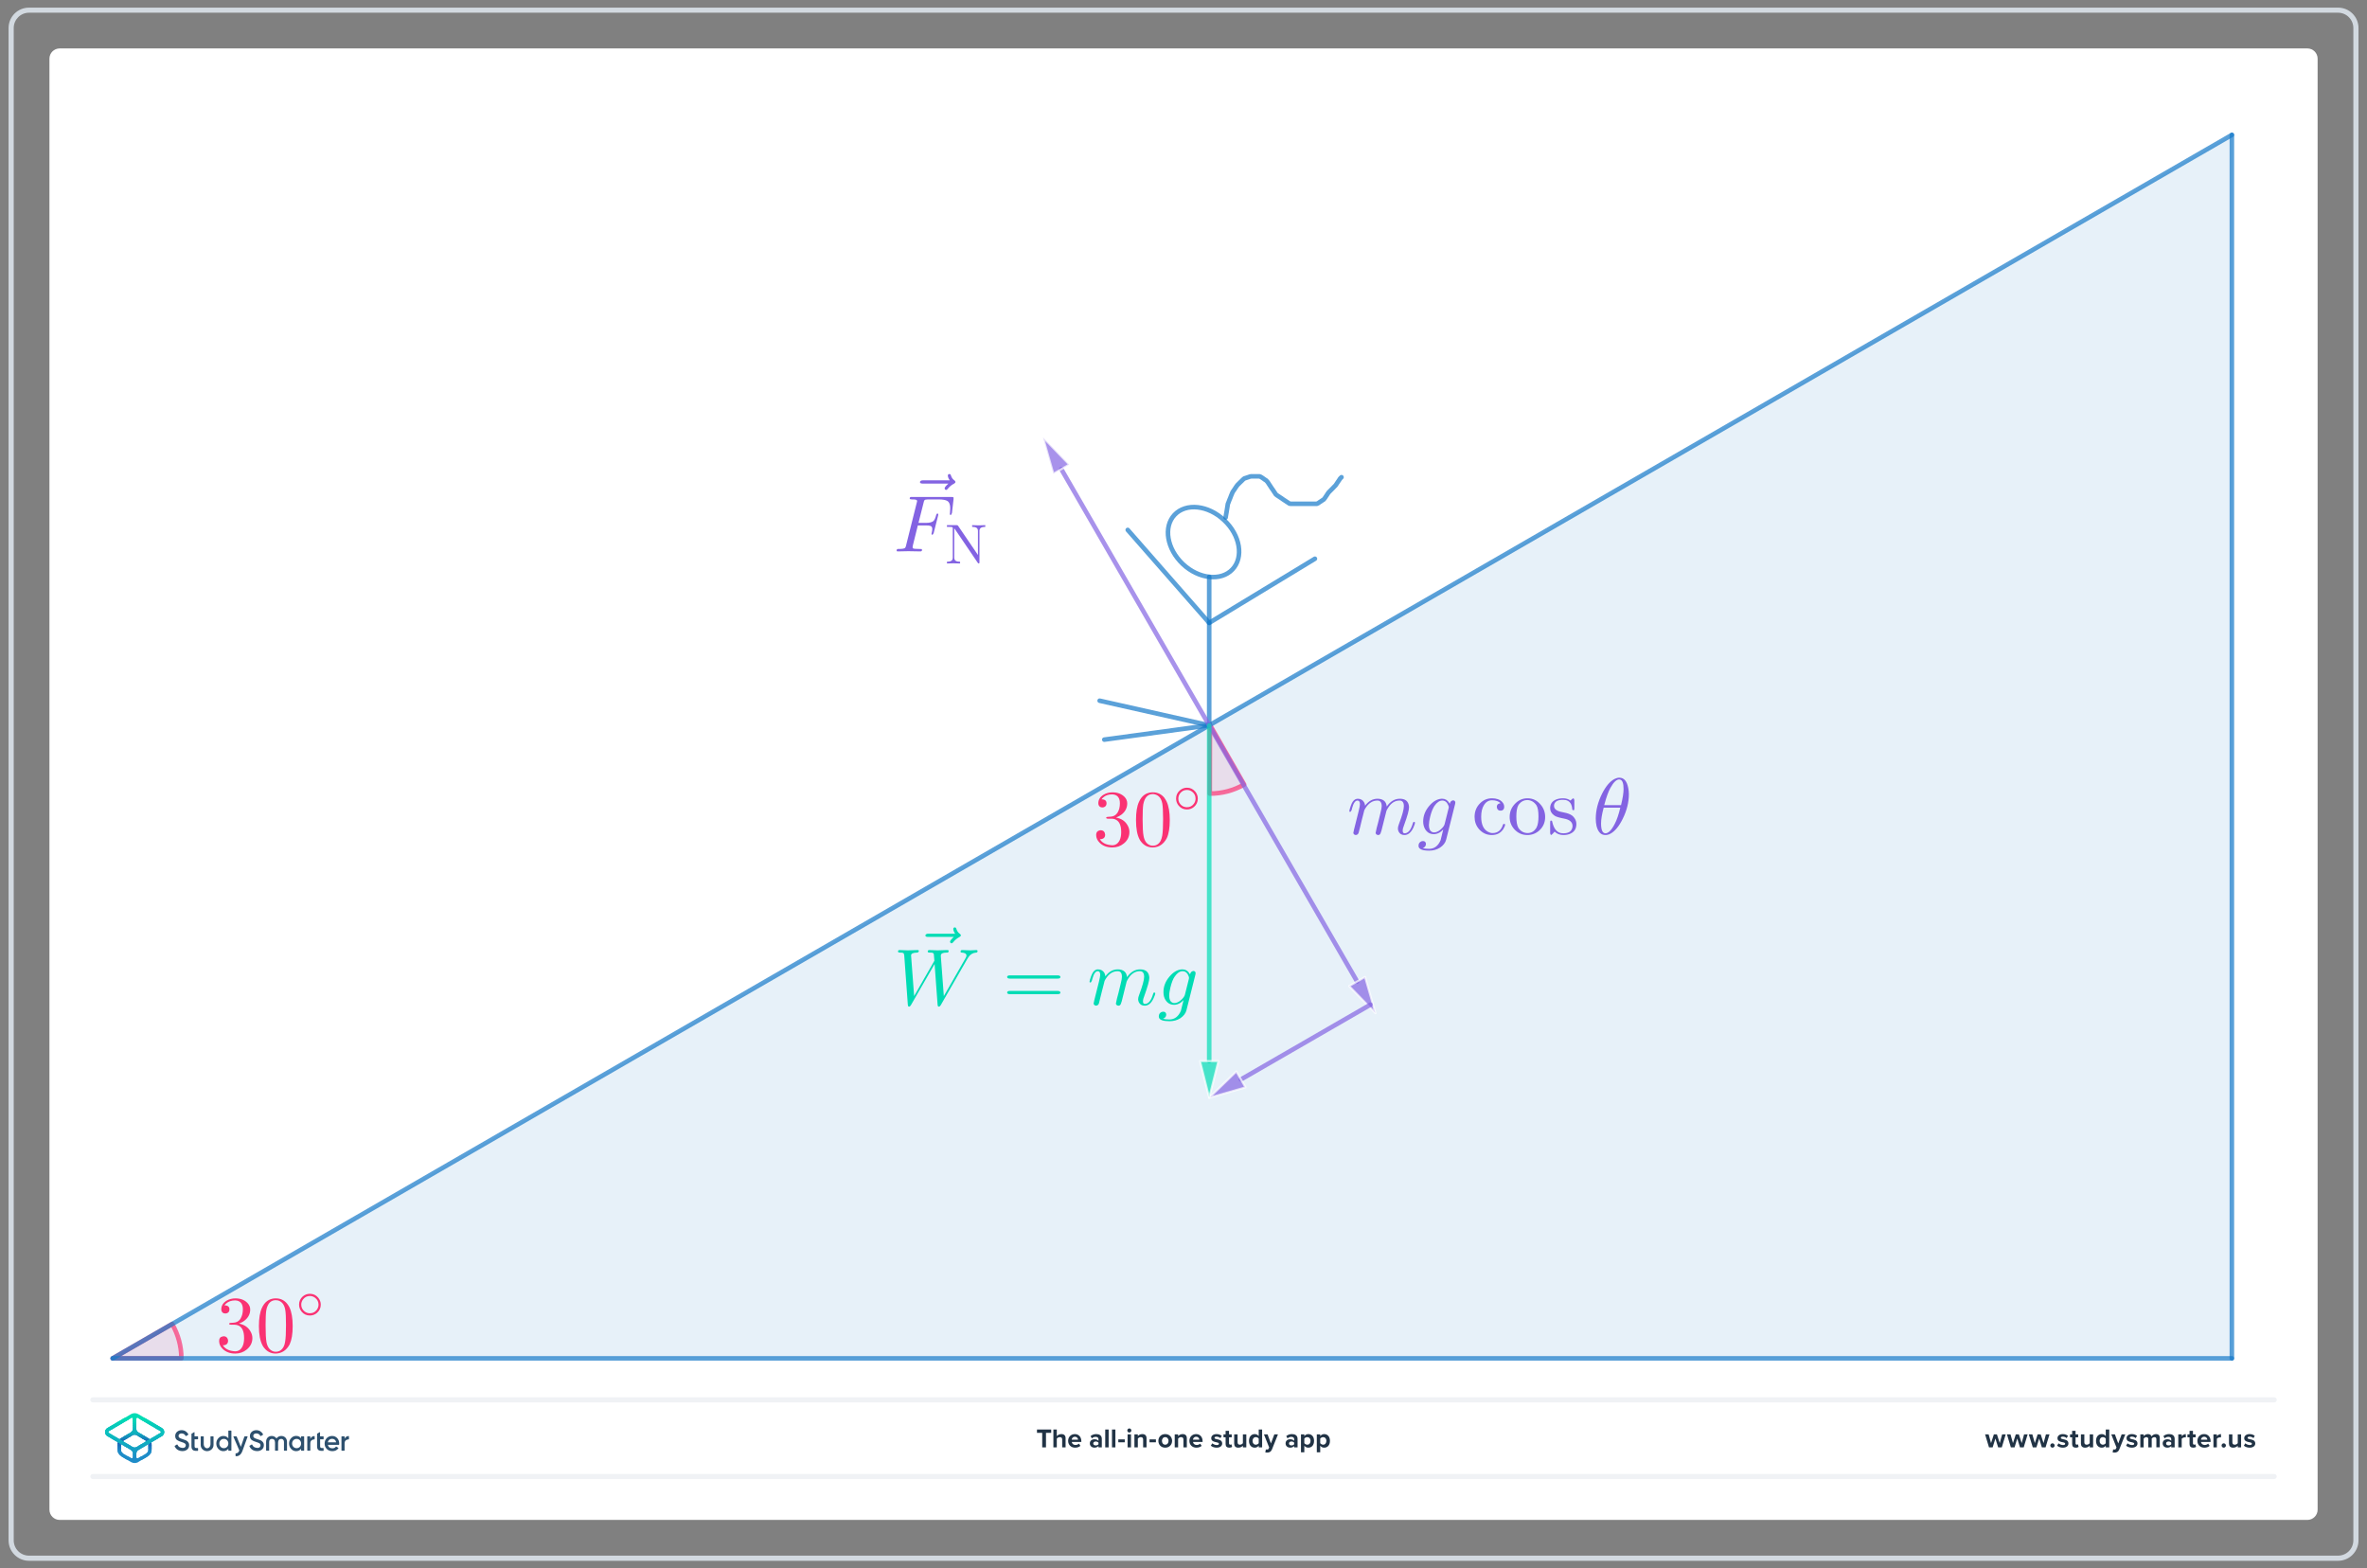 <?xml version="1.0" encoding="UTF-8"?>
<!DOCTYPE svg PUBLIC "-//W3C//DTD SVG 1.1//EN" "http://www.w3.org/Graphics/SVG/1.1/DTD/svg11.dtd">
<svg version="1.2" width="326mm" height="216mm" viewBox="0 0 32600 21600" preserveAspectRatio="xMidYMid" fill-rule="evenodd" stroke-width="28.222" stroke-linejoin="round" xmlns="http://www.w3.org/2000/svg" xmlns:ooo="http://xml.openoffice.org/svg/export" xmlns:xlink="http://www.w3.org/1999/xlink" xmlns:presentation="http://sun.com/xmlns/staroffice/presentation" xmlns:smil="http://www.w3.org/2001/SMIL20/" xmlns:anim="urn:oasis:names:tc:opendocument:xmlns:animation:1.0" xml:space="preserve">
 <rect x="0" y="0" width="32600" height="21600" fill="#808080" stroke="none"/>
 <defs class="ClipPathGroup">
  <clipPath id="presentation_clip_path" clipPathUnits="userSpaceOnUse">
   <rect x="0" y="0" width="32600" height="21600"/>
  </clipPath>
  <clipPath id="presentation_clip_path_shrink" clipPathUnits="userSpaceOnUse">
   <rect x="32" y="21" width="32535" height="21557"/>
  </clipPath>
 </defs>
 <defs class="TextShapeIndex">
  <g ooo:slide="id1" ooo:id-list="id3 id4 id5"/>
 </defs>
 <defs class="EmbeddedBulletChars">
  <g id="bullet-char-template-57356" transform="scale(0,-0)">
   <path d="M 580,1141 L 1163,571 580,0 -4,571 580,1141 Z"/>
  </g>
  <g id="bullet-char-template-57354" transform="scale(0,-0)">
   <path d="M 8,1128 L 1137,1128 1137,0 8,0 8,1128 Z"/>
  </g>
  <g id="bullet-char-template-10146" transform="scale(0,-0)">
   <path d="M 174,0 L 602,739 174,1481 1456,739 174,0 Z M 1358,739 L 309,1346 659,739 1358,739 Z"/>
  </g>
  <g id="bullet-char-template-10132" transform="scale(0,-0)">
   <path d="M 2015,739 L 1276,0 717,0 1260,543 174,543 174,936 1260,936 717,1481 1274,1481 2015,739 Z"/>
  </g>
  <g id="bullet-char-template-10007" transform="scale(0,-0)">
   <path d="M 0,-2 C -7,14 -16,27 -25,37 L 356,567 C 262,823 215,952 215,954 215,979 228,992 255,992 264,992 276,990 289,987 310,991 331,999 354,1012 L 381,999 492,748 772,1049 836,1024 860,1049 C 881,1039 901,1025 922,1006 886,937 835,863 770,784 769,783 710,716 594,584 L 774,223 C 774,196 753,168 711,139 L 727,119 C 717,90 699,76 672,76 641,76 570,178 457,381 L 164,-76 C 142,-110 111,-127 72,-127 30,-127 9,-110 8,-76 1,-67 -2,-52 -2,-32 -2,-23 -1,-13 0,-2 Z"/>
  </g>
  <g id="bullet-char-template-10004" transform="scale(0,-0)">
   <path d="M 285,-33 C 182,-33 111,30 74,156 52,228 41,333 41,471 41,549 55,616 82,672 116,743 169,778 240,778 293,778 328,747 346,684 L 369,508 C 377,444 397,411 428,410 L 1163,1116 C 1174,1127 1196,1133 1229,1133 1271,1133 1292,1118 1292,1087 L 1292,965 C 1292,929 1282,901 1262,881 L 442,47 C 390,-6 338,-33 285,-33 Z"/>
  </g>
  <g id="bullet-char-template-9679" transform="scale(0,-0)">
   <path d="M 813,0 C 632,0 489,54 383,161 276,268 223,411 223,592 223,773 276,916 383,1023 489,1130 632,1184 813,1184 992,1184 1136,1130 1245,1023 1353,916 1407,772 1407,592 1407,412 1353,268 1245,161 1136,54 992,0 813,0 Z"/>
  </g>
  <g id="bullet-char-template-8226" transform="scale(0,-0)">
   <path d="M 346,457 C 273,457 209,483 155,535 101,586 74,649 74,723 74,796 101,859 155,911 209,963 273,989 346,989 419,989 480,963 531,910 582,859 608,796 608,723 608,648 583,586 532,535 482,483 420,457 346,457 Z"/>
  </g>
  <g id="bullet-char-template-8211" transform="scale(0,-0)">
   <path d="M -4,459 L 1135,459 1135,606 -4,606 -4,459 Z"/>
  </g>
  <g id="bullet-char-template-61548" transform="scale(0,-0)">
   <path d="M 173,740 C 173,903 231,1043 346,1159 462,1274 601,1332 765,1332 928,1332 1067,1274 1183,1159 1299,1043 1357,903 1357,740 1357,577 1299,437 1183,322 1067,206 928,148 765,148 601,148 462,206 346,322 231,437 173,577 173,740 Z"/>
  </g>
 </defs>
 <g>
  <g id="id2" class="Master_Slide">
   <g id="bg-id2" class="Background"/>
   <g id="bo-id2" class="BackgroundObjects"/>
  </g>
 </g>
 <g class="SlideGroup">
  <g>
   <g id="container-id1">
    <g id="id1" class="Slide" clip-path="url(#presentation_clip_path)">
     <g class="Page">
      <g class="Graphic">
       <g id="id3">
        <rect class="BoundingBox" stroke="none" fill="none" x="-560" y="-308" width="33710" height="22231"/>
        <path fill="rgb(255,255,255)" stroke="none" d="M 16300,20932 L 31779,20932 C 31857,20932 31920,20869 31920,20791 L 31920,808 C 31920,730 31857,667 31779,667 L 822,667 C 744,667 681,730 681,808 L 681,20791 C 681,20869 744,20932 822,20932 L 16300,20932 Z"/>
        <path fill="rgb(210,217,224)" stroke="none" d="M 32201,175 C 32318,175 32412,270 32412,386 L 32412,21213 C 32412,21330 32318,21424 32201,21424 L 400,21424 C 283,21424 189,21330 189,21213 L 189,386 C 189,270 283,175 400,175 L 32201,175 Z M 32201,105 L 400,105 C 244,105 118,230 118,386 L 118,21213 C 118,21369 244,21495 400,21495 L 32201,21495 C 32357,21495 32483,21369 32483,21213 L 32483,386 C 32483,230 32357,105 32201,105 L 32201,105 32201,105 Z"/>
        <path fill="rgb(240,242,245)" stroke="none" d="M 31322,20369 L 1279,20369 C 1260,20369 1244,20353 1244,20334 1244,20315 1260,20299 1279,20299 L 31322,20299 C 31341,20299 31357,20315 31357,20334 31357,20353 31341,20369 31322,20369 L 31322,20369 Z"/>
        <path fill="rgb(240,242,245)" stroke="none" d="M 31322,19314 L 1279,19314 C 1260,19314 1244,19298 1244,19278 1244,19259 1260,19243 1279,19243 L 31322,19243 C 31341,19243 31357,19259 31357,19278 31357,19298 31341,19314 31322,19314 L 31322,19314 Z"/>
        <path fill="rgb(33,51,69)" stroke="none" d="M 14354,19933 L 14354,19733 14282,19733 14282,19687 14478,19687 14478,19733 14406,19733 14406,19933 14353,19933 14354,19933 Z"/>
        <path fill="rgb(33,51,69)" stroke="none" d="M 14629,19933 L 14629,19824 C 14629,19799 14616,19792 14596,19792 14578,19792 14563,19802 14555,19813 L 14555,19933 14508,19933 14508,19687 14555,19687 14555,19778 C 14567,19764 14589,19750 14618,19750 14657,19750 14676,19771 14676,19806 L 14676,19933 14629,19933 14629,19933 Z"/>
        <path fill="rgb(33,51,69)" stroke="none" d="M 14804,19750 C 14857,19750 14893,19790 14893,19848 L 14893,19858 14761,19858 C 14764,19881 14782,19900 14812,19900 14829,19900 14848,19893 14860,19882 L 14880,19912 C 14862,19929 14835,19937 14807,19937 14753,19937 14711,19900 14711,19843 14711,19791 14749,19750 14804,19750 L 14804,19750 Z M 14760,19827 L 14848,19827 C 14847,19810 14835,19787 14804,19787 14775,19787 14762,19809 14760,19827 L 14760,19827 Z"/>
        <path fill="rgb(33,51,69)" stroke="none" d="M 15129,19933 L 15129,19914 C 15116,19929 15095,19937 15072,19937 15044,19937 15010,19918 15010,19878 15010,19838 15044,19821 15072,19821 15096,19821 15117,19828 15129,19843 L 15129,19818 C 15129,19800 15113,19788 15090,19788 15070,19788 15053,19795 15038,19809 L 15020,19778 C 15042,19759 15070,19750 15098,19750 15138,19750 15175,19766 15175,19817 L 15175,19933 15129,19933 15129,19933 Z M 15129,19868 C 15121,19858 15106,19852 15091,19852 15073,19852 15057,19862 15057,19879 15057,19897 15072,19906 15091,19906 15106,19906 15121,19900 15129,19890 L 15129,19868 15129,19868 Z"/>
        <path fill="rgb(33,51,69)" stroke="none" d="M 15222,19933 L 15222,19687 15269,19687 15269,19933 15222,19933 15222,19933 Z"/>
        <path fill="rgb(33,51,69)" stroke="none" d="M 15315,19933 L 15315,19687 15362,19687 15362,19933 15315,19933 15315,19933 Z"/>
        <path fill="rgb(33,51,69)" stroke="none" d="M 15402,19863 L 15402,19823 15491,19823 15491,19863 15402,19863 15402,19863 Z"/>
        <path fill="rgb(33,51,69)" stroke="none" d="M 15526,19700 C 15526,19685 15539,19672 15554,19672 15569,19672 15582,19685 15582,19700 15582,19716 15569,19728 15554,19728 15538,19728 15526,19716 15526,19700 L 15526,19700 Z M 15530,19933 L 15530,19754 15577,19754 15577,19933 15530,19933 15530,19933 Z"/>
        <path fill="rgb(33,51,69)" stroke="none" d="M 15744,19933 L 15744,19825 C 15744,19800 15731,19792 15712,19792 15693,19792 15679,19802 15671,19813 L 15671,19933 15624,19933 15624,19754 15671,19754 15671,19778 C 15682,19764 15704,19750 15733,19750 15772,19750 15791,19772 15791,19807 L 15791,19933 15744,19933 15744,19933 Z"/>
        <path fill="rgb(33,51,69)" stroke="none" d="M 15832,19863 L 15832,19823 15920,19823 15920,19863 15832,19863 15832,19863 Z"/>
        <path fill="rgb(33,51,69)" stroke="none" d="M 15954,19843 C 15954,19793 15989,19750 16048,19750 16107,19750 16143,19793 16143,19843 16143,19894 16107,19937 16048,19937 15989,19937 15954,19894 15954,19843 L 15954,19843 Z M 16094,19843 C 16094,19816 16077,19792 16048,19792 16019,19792 16003,19816 16003,19843 16003,19871 16019,19896 16048,19896 16077,19896 16094,19872 16094,19843 L 16094,19843 Z"/>
        <path fill="rgb(33,51,69)" stroke="none" d="M 16299,19933 L 16299,19825 C 16299,19800 16286,19792 16266,19792 16248,19792 16234,19802 16226,19813 L 16226,19933 16179,19933 16179,19754 16226,19754 16226,19778 C 16238,19764 16259,19750 16288,19750 16327,19750 16346,19772 16346,19807 L 16346,19933 16299,19933 16299,19933 Z"/>
        <path fill="rgb(33,51,69)" stroke="none" d="M 16474,19750 C 16527,19750 16563,19790 16563,19848 L 16563,19858 16431,19858 C 16433,19881 16452,19900 16482,19900 16499,19900 16518,19893 16529,19882 L 16550,19912 C 16532,19929 16505,19937 16477,19937 16423,19937 16381,19900 16381,19843 16381,19791 16419,19750 16474,19750 L 16474,19750 Z M 16430,19827 L 16518,19827 C 16517,19810 16505,19787 16474,19787 16445,19787 16432,19809 16430,19827 L 16430,19827 Z"/>
        <path fill="rgb(33,51,69)" stroke="none" d="M 16696,19877 C 16709,19889 16736,19901 16758,19901 16778,19901 16788,19894 16788,19883 16788,19870 16772,19866 16752,19862 16721,19856 16682,19848 16682,19806 16682,19776 16708,19750 16755,19750 16785,19750 16809,19760 16827,19774 L 16808,19806 C 16798,19795 16777,19785 16755,19785 16738,19785 16727,19792 16727,19802 16727,19813 16741,19817 16761,19821 16792,19827 16833,19835 16833,19880 16833,19912 16805,19937 16756,19937 16725,19937 16695,19927 16676,19909 L 16697,19877 16696,19877 Z"/>
        <path fill="rgb(33,51,69)" stroke="none" d="M 16880,19888 L 16880,19795 16851,19795 16851,19754 16880,19754 16880,19705 16927,19705 16927,19754 16964,19754 16964,19795 16927,19795 16927,19876 C 16927,19887 16933,19896 16944,19896 16951,19896 16957,19893 16960,19890 L 16970,19926 C 16963,19932 16950,19937 16931,19937 16898,19937 16880,19920 16880,19888 L 16880,19888 Z"/>
        <path fill="rgb(33,51,69)" stroke="none" d="M 17118,19933 L 17118,19910 C 17106,19924 17085,19937 17055,19937 17016,19937 16998,19916 16998,19881 L 16998,19754 17045,19754 17045,19863 C 17045,19887 17058,19896 17077,19896 17095,19896 17110,19886 17118,19875 L 17118,19754 17165,19754 17165,19933 17118,19933 17118,19933 Z"/>
        <path fill="rgb(33,51,69)" stroke="none" d="M 17336,19933 L 17336,19910 C 17322,19928 17302,19937 17281,19937 17236,19937 17202,19903 17202,19844 17202,19784 17236,19750 17281,19750 17302,19750 17322,19759 17336,19777 L 17336,19687 17383,19687 17383,19933 17336,19933 17336,19933 Z M 17336,19812 C 17328,19800 17312,19792 17296,19792 17269,19792 17251,19813 17251,19844 17251,19875 17269,19896 17296,19896 17312,19896 17328,19887 17336,19875 L 17336,19812 17336,19812 Z"/>
        <path fill="rgb(33,51,69)" stroke="none" d="M 17434,19961 C 17438,19962 17444,19963 17449,19963 17461,19963 17469,19960 17473,19950 L 17480,19935 17408,19754 17458,19754 17504,19879 17551,19754 17601,19754 17518,19962 C 17504,19996 17481,20005 17450,20005 17444,20005 17433,20004 17427,20003 L 17434,19961 17434,19961 Z"/>
        <path fill="rgb(33,51,69)" stroke="none" d="M 17824,19933 L 17824,19914 C 17812,19929 17791,19937 17767,19937 17739,19937 17706,19918 17706,19878 17706,19838 17739,19821 17767,19821 17791,19821 17812,19828 17824,19843 L 17824,19818 C 17824,19800 17809,19788 17785,19788 17766,19788 17748,19795 17733,19809 L 17715,19778 C 17737,19759 17765,19750 17793,19750 17834,19750 17871,19766 17871,19817 L 17871,19933 17824,19933 17824,19933 Z M 17824,19868 C 17816,19858 17802,19852 17786,19852 17768,19852 17753,19862 17753,19879 17753,19897 17768,19906 17786,19906 17802,19906 17816,19900 17824,19890 L 17824,19868 17824,19868 Z"/>
        <path fill="rgb(33,51,69)" stroke="none" d="M 17964,20001 L 17918,20001 17918,19754 17964,19754 17964,19777 C 17978,19760 17998,19750 18019,19750 18065,19750 18098,19784 18098,19843 18098,19903 18065,19937 18019,19937 17998,19937 17979,19929 17964,19910 L 17964,20001 17964,20001 Z M 18005,19792 C 17989,19792 17972,19801 17964,19812 L 17964,19875 C 17972,19886 17989,19896 18005,19896 18032,19896 18050,19874 18050,19843 18050,19812 18032,19792 18005,19792 L 18005,19792 Z"/>
        <path fill="rgb(33,51,69)" stroke="none" d="M 18183,20001 L 18136,20001 18136,19754 18183,19754 18183,19777 C 18197,19760 18216,19750 18238,19750 18283,19750 18317,19784 18317,19843 18317,19903 18283,19937 18238,19937 18217,19937 18197,19929 18183,19910 L 18183,20001 18183,20001 Z M 18223,19792 C 18208,19792 18191,19801 18183,19812 L 18183,19875 C 18191,19886 18208,19896 18223,19896 18250,19896 18268,19874 18268,19843 18268,19812 18250,19792 18223,19792 L 18223,19792 Z"/>
        <path fill="rgb(33,51,69)" stroke="none" d="M 27520,19933 L 27482,19811 27444,19933 27394,19933 27340,19754 27389,19754 27422,19874 27461,19754 27503,19754 27542,19874 27575,19754 27624,19754 27570,19933 27520,19933 27520,19933 Z"/>
        <path fill="rgb(33,51,69)" stroke="none" d="M 27821,19933 L 27783,19811 27746,19933 27695,19933 27641,19754 27690,19754 27724,19874 27763,19754 27805,19754 27844,19874 27877,19754 27926,19754 27872,19933 27822,19933 27821,19933 Z"/>
        <path fill="rgb(33,51,69)" stroke="none" d="M 28122,19933 L 28085,19811 28047,19933 27997,19933 27942,19754 27991,19754 28025,19874 28064,19754 28106,19754 28145,19874 28178,19754 28227,19754 28173,19933 28123,19933 28122,19933 Z"/>
        <path fill="rgb(33,51,69)" stroke="none" d="M 28268,19877 C 28284,19877 28298,19891 28298,19907 28298,19923 28284,19937 28268,19937 28252,19937 28238,19923 28238,19907 28238,19891 28252,19877 28268,19877 L 28268,19877 Z"/>
        <path fill="rgb(33,51,69)" stroke="none" d="M 28352,19877 C 28365,19889 28391,19901 28413,19901 28434,19901 28443,19894 28443,19883 28443,19870 28428,19866 28407,19862 28377,19856 28337,19848 28337,19806 28337,19776 28364,19750 28410,19750 28441,19750 28464,19760 28482,19774 L 28463,19806 C 28453,19795 28432,19785 28411,19785 28394,19785 28383,19792 28383,19802 28383,19813 28397,19817 28417,19821 28447,19827 28488,19835 28488,19880 28488,19912 28461,19937 28411,19937 28380,19937 28351,19927 28332,19909 L 28352,19877 28352,19877 Z"/>
        <path fill="rgb(33,51,69)" stroke="none" d="M 28539,19888 L 28539,19795 28510,19795 28510,19754 28539,19754 28539,19705 28586,19705 28586,19754 28622,19754 28622,19795 28586,19795 28586,19876 C 28586,19887 28592,19896 28602,19896 28609,19896 28616,19893 28619,19890 L 28628,19926 C 28621,19932 28609,19937 28589,19937 28557,19937 28539,19920 28539,19888 L 28539,19888 Z"/>
        <path fill="rgb(33,51,69)" stroke="none" d="M 28781,19933 L 28781,19910 C 28769,19924 28747,19937 28718,19937 28679,19937 28660,19916 28660,19881 L 28660,19754 28707,19754 28707,19863 C 28707,19887 28720,19896 28740,19896 28758,19896 28772,19886 28781,19875 L 28781,19754 28828,19754 28828,19933 28781,19933 28781,19933 Z"/>
        <path fill="rgb(33,51,69)" stroke="none" d="M 29002,19933 L 29002,19910 C 28988,19928 28969,19937 28947,19937 28902,19937 28868,19903 28868,19844 28868,19784 28902,19750 28947,19750 28969,19750 28989,19759 29002,19777 L 29002,19687 29050,19687 29050,19933 29002,19933 29002,19933 Z M 29002,19812 C 28994,19800 28978,19792 28962,19792 28935,19792 28917,19813 28917,19844 28917,19875 28936,19896 28962,19896 28978,19896 28994,19887 29002,19875 L 29002,19812 29002,19812 Z"/>
        <path fill="rgb(33,51,69)" stroke="none" d="M 29104,19961 C 29108,19962 29114,19963 29119,19963 29131,19963 29139,19960 29143,19950 L 29150,19935 29078,19754 29128,19754 29174,19879 29221,19754 29271,19754 29188,19962 C 29174,19996 29151,20005 29120,20005 29115,20005 29103,20004 29097,20003 L 29104,19961 29104,19961 Z"/>
        <path fill="rgb(33,51,69)" stroke="none" d="M 29302,19877 C 29315,19889 29341,19901 29364,19901 29384,19901 29394,19894 29394,19883 29394,19870 29378,19866 29358,19862 29327,19856 29288,19848 29288,19806 29288,19776 29314,19750 29361,19750 29391,19750 29415,19760 29433,19774 L 29414,19806 C 29403,19795 29383,19785 29361,19785 29344,19785 29333,19792 29333,19802 29333,19813 29347,19817 29367,19821 29398,19827 29439,19835 29439,19880 29439,19912 29411,19937 29362,19937 29331,19937 29301,19927 29282,19909 L 29302,19877 29302,19877 Z"/>
        <path fill="rgb(33,51,69)" stroke="none" d="M 29699,19933 L 29699,19820 C 29699,19804 29692,19792 29672,19792 29656,19792 29642,19803 29635,19812 L 29635,19933 29588,19933 29588,19820 C 29588,19804 29581,19792 29561,19792 29545,19792 29531,19803 29524,19813 L 29524,19933 29478,19933 29478,19754 29524,19754 29524,19778 C 29532,19767 29555,19750 29583,19750 29610,19750 29626,19762 29632,19782 29643,19766 29666,19750 29694,19750 29726,19750 29746,19767 29746,19804 L 29746,19932 29699,19932 29699,19933 Z"/>
        <path fill="rgb(33,51,69)" stroke="none" d="M 29904,19933 L 29904,19914 C 29892,19929 29871,19937 29848,19937 29819,19937 29786,19918 29786,19878 29786,19838 29820,19821 29848,19821 29871,19821 29892,19828 29904,19843 L 29904,19818 C 29904,19800 29889,19788 29865,19788 29846,19788 29828,19795 29813,19809 L 29796,19778 C 29817,19759 29846,19750 29874,19750 29914,19750 29951,19766 29951,19817 L 29951,19933 29905,19933 29904,19933 Z M 29904,19868 C 29897,19858 29882,19852 29867,19852 29848,19852 29833,19862 29833,19879 29833,19897 29848,19906 29867,19906 29882,19906 29897,19900 29904,19890 L 29904,19868 29904,19868 Z"/>
        <path fill="rgb(33,51,69)" stroke="none" d="M 30001,19933 L 30001,19754 30048,19754 30048,19779 C 30061,19763 30083,19750 30105,19750 L 30105,19796 C 30102,19795 30097,19795 30092,19795 30077,19795 30056,19803 30048,19815 L 30048,19933 30001,19933 30001,19933 Z"/>
        <path fill="rgb(33,51,69)" stroke="none" d="M 30156,19888 L 30156,19795 30127,19795 30127,19754 30156,19754 30156,19705 30203,19705 30203,19754 30240,19754 30240,19795 30203,19795 30203,19876 C 30203,19887 30209,19896 30220,19896 30227,19896 30233,19893 30236,19890 L 30246,19926 C 30239,19932 30226,19937 30207,19937 30174,19937 30156,19920 30156,19888 L 30156,19888 Z"/>
        <path fill="rgb(33,51,69)" stroke="none" d="M 30357,19750 C 30410,19750 30446,19790 30446,19848 L 30446,19858 30313,19858 C 30316,19881 30335,19900 30365,19900 30381,19900 30401,19893 30412,19882 L 30433,19912 C 30415,19929 30387,19937 30360,19937 30305,19937 30264,19900 30264,19843 30264,19791 30302,19750 30356,19750 L 30357,19750 Z M 30313,19827 L 30401,19827 C 30400,19810 30388,19787 30357,19787 30328,19787 30315,19809 30313,19827 L 30313,19827 Z"/>
        <path fill="rgb(33,51,69)" stroke="none" d="M 30485,19933 L 30485,19754 30532,19754 30532,19779 C 30544,19763 30566,19750 30589,19750 L 30589,19796 C 30585,19795 30581,19795 30576,19795 30560,19795 30539,19803 30532,19815 L 30532,19933 30485,19933 30485,19933 Z"/>
        <path fill="rgb(33,51,69)" stroke="none" d="M 30627,19877 C 30643,19877 30657,19891 30657,19907 30657,19923 30643,19937 30627,19937 30611,19937 30597,19923 30597,19907 30597,19891 30611,19877 30627,19877 L 30627,19877 Z"/>
        <path fill="rgb(33,51,69)" stroke="none" d="M 30820,19933 L 30820,19910 C 30808,19924 30786,19937 30757,19937 30718,19937 30699,19916 30699,19881 L 30699,19754 30746,19754 30746,19863 C 30746,19887 30759,19896 30779,19896 30797,19896 30811,19886 30820,19875 L 30820,19754 30866,19754 30866,19933 30820,19933 30820,19933 Z"/>
        <path fill="rgb(33,51,69)" stroke="none" d="M 30924,19877 C 30937,19889 30963,19901 30985,19901 31006,19901 31015,19894 31015,19883 31015,19870 31000,19866 30979,19862 30949,19856 30909,19848 30909,19806 30909,19776 30936,19750 30983,19750 31013,19750 31037,19760 31054,19774 L 31036,19806 C 31025,19795 31005,19785 30983,19785 30966,19785 30955,19792 30955,19802 30955,19813 30969,19817 30989,19821 31020,19827 31061,19835 31061,19880 31061,19912 31033,19937 30984,19937 30953,19937 30923,19927 30904,19909 L 30924,19877 30924,19877 Z"/>
       </g>
      </g>
      <g class="Graphic">
       <g id="id4">
        <rect class="BoundingBox" stroke="none" fill="none" x="1267" y="19320" width="3707" height="972"/>
        <path fill="rgb(45,80,110)" stroke="none" d="M 2408,19911 L 2436,19894 C 2439,19892 2443,19893 2445,19897 2456,19924 2477,19936 2508,19940 2543,19944 2559,19926 2559,19904 2559,19892 2554,19884 2545,19878 2536,19872 2520,19865 2497,19858 2471,19850 2458,19845 2440,19833 2422,19820 2413,19802 2413,19777 2413,19752 2422,19733 2439,19718 2456,19704 2477,19696 2501,19696 2543,19696 2575,19718 2594,19752 2595,19755 2594,19759 2591,19760 L 2564,19777 C 2561,19778 2557,19777 2556,19774 2544,19752 2526,19741 2501,19741 2475,19741 2459,19754 2459,19776 2459,19796 2472,19806 2514,19819 2524,19822 2532,19825 2536,19827 2542,19828 2548,19831 2557,19834 2566,19838 2572,19842 2577,19846 2591,19857 2607,19876 2605,19903 2605,19928 2596,19948 2578,19963 2560,19977 2537,19986 2508,19984 2457,19982 2423,19957 2406,19918 2404,19916 2405,19912 2408,19911 L 2408,19911 Z"/>
        <path fill="rgb(45,80,110)" stroke="none" d="M 3149,19702 L 3182,19702 C 3185,19702 3187,19704 3187,19706 L 3187,19975 C 3187,19977 3185,19979 3182,19979 L 3149,19979 C 3147,19979 3145,19977 3145,19975 L 3145,19951 C 3129,19974 3106,19985 3076,19985 3049,19985 3027,19975 3008,19955 2989,19934 2979,19909 2979,19880 2979,19851 2989,19826 3008,19806 3027,19786 3049,19776 3076,19776 3106,19776 3129,19787 3145,19809 L 3145,19706 C 3145,19704 3147,19702 3149,19702 L 3149,19702 Z M 3083,19944 C 3101,19944 3115,19938 3127,19926 3139,19914 3145,19898 3145,19880 3145,19862 3139,19847 3127,19834 3115,19822 3101,19816 3083,19816 3065,19816 3051,19822 3039,19834 3027,19847 3021,19862 3021,19880 3021,19898 3027,19913 3039,19926 3051,19938 3065,19944 3083,19944 L 3083,19944 Z"/>
        <path fill="rgb(45,80,110)" stroke="none" d="M 3374,19781 L 3407,19781 C 3410,19781 3411,19784 3410,19786 L 3339,19982 C 3321,20031 3291,20056 3250,20055 3247,20055 3244,20052 3244,20049 L 3244,20020 C 3244,20018 3246,20015 3249,20015 3272,20015 3286,20002 3296,19976 L 3271,19917 3215,19787 C 3214,19784 3216,19781 3219,19781 L 3253,19781 C 3257,19781 3260,19783 3261,19787 L 3317,19925 3365,19787 C 3367,19783 3370,19781 3374,19781 L 3374,19781 Z"/>
        <path fill="rgb(45,80,110)" stroke="none" d="M 2852,19985 C 2807,19985 2764,19951 2764,19900 L 2764,19786 C 2764,19783 2766,19781 2768,19781 L 2801,19781 C 2804,19781 2806,19783 2806,19786 L 2806,19891 C 2806,19920 2826,19945 2852,19945 2879,19945 2899,19920 2899,19891 L 2899,19786 C 2899,19783 2901,19781 2904,19781 L 2936,19781 C 2939,19781 2941,19783 2941,19786 L 2941,19900 C 2941,19950 2897,19985 2852,19985 L 2852,19985 Z"/>
        <path fill="rgb(45,80,110)" stroke="none" d="M 2728,19818 L 2728,19786 C 2728,19783 2726,19781 2723,19781 L 2679,19781 2679,19727 C 2679,19724 2676,19722 2673,19724 L 2641,19743 C 2638,19745 2637,19747 2637,19749 L 2637,19918 C 2637,19962 2656,19981 2702,19981 L 2723,19981 C 2726,19981 2728,19979 2728,19977 L 2728,19947 C 2728,19944 2726,19942 2723,19942 L 2709,19942 C 2689,19942 2680,19937 2680,19918 L 2680,19822 2723,19822 C 2725,19822 2728,19820 2728,19818 L 2728,19818 Z"/>
        <path fill="rgb(45,80,110)" stroke="none" d="M 3437,19911 L 3465,19894 C 3468,19892 3473,19893 3474,19897 3485,19924 3506,19936 3538,19940 3572,19944 3588,19926 3588,19904 3588,19892 3584,19884 3575,19878 3566,19872 3549,19865 3526,19858 3500,19850 3487,19845 3469,19833 3451,19820 3442,19802 3442,19777 3442,19752 3451,19733 3468,19718 3485,19704 3506,19696 3530,19696 3572,19696 3604,19718 3623,19752 3624,19755 3623,19759 3621,19760 L 3593,19777 C 3590,19778 3586,19777 3585,19774 3574,19752 3555,19741 3530,19741 3504,19741 3488,19754 3488,19776 3488,19796 3501,19806 3543,19819 3553,19822 3561,19825 3566,19827 3571,19828 3577,19831 3586,19834 3595,19838 3602,19842 3606,19846 3620,19857 3636,19876 3634,19903 3634,19928 3625,19948 3607,19963 3589,19977 3566,19986 3537,19984 3486,19982 3453,19957 3436,19918 3434,19916 3435,19912 3437,19911 L 3437,19911 Z"/>
        <path fill="rgb(45,80,110)" stroke="none" d="M 4457,19818 L 4457,19786 C 4457,19783 4455,19781 4452,19781 L 4408,19781 4408,19727 C 4408,19724 4405,19722 4403,19724 L 4370,19743 C 4368,19745 4367,19747 4367,19749 L 4367,19918 C 4367,19962 4385,19981 4431,19981 L 4452,19981 C 4455,19981 4457,19979 4457,19977 L 4457,19947 C 4457,19944 4455,19942 4452,19942 L 4438,19942 C 4418,19942 4409,19937 4409,19918 L 4409,19822 4452,19822 C 4454,19822 4457,19820 4457,19818 L 4457,19818 Z"/>
        <path fill="rgb(45,80,110)" stroke="none" d="M 3874,19776 C 3851,19776 3827,19785 3808,19809 3790,19785 3765,19776 3742,19776 3697,19776 3665,19807 3665,19856 L 3665,19975 C 3665,19977 3667,19979 3669,19979 L 3702,19979 C 3705,19979 3707,19977 3707,19975 L 3707,19859 C 3707,19832 3721,19816 3745,19816 3771,19816 3788,19833 3788,19868 L 3788,19975 C 3788,19977 3790,19979 3792,19979 L 3825,19979 C 3828,19979 3830,19977 3830,19975 L 3830,19868 C 3830,19834 3846,19816 3873,19816 3896,19816 3911,19832 3911,19859 L 3911,19975 C 3911,19977 3912,19979 3915,19979 L 3948,19979 C 3951,19979 3953,19977 3953,19975 L 3953,19856 C 3952,19807 3919,19776 3874,19776 L 3874,19776 Z"/>
        <path fill="rgb(45,80,110)" stroke="none" d="M 4152,19781 L 4184,19781 C 4187,19781 4189,19783 4189,19786 L 4189,19975 C 4189,19977 4187,19979 4184,19979 L 4152,19979 C 4149,19979 4147,19977 4147,19975 L 4147,19951 C 4131,19974 4108,19985 4079,19985 4051,19985 4029,19975 4010,19954 3991,19934 3981,19909 3981,19880 3981,19850 3991,19826 4010,19806 4029,19785 4051,19775 4079,19775 4108,19775 4131,19786 4147,19808 L 4147,19785 C 4147,19783 4149,19781 4152,19781 L 4152,19781 Z M 4085,19944 C 4103,19944 4117,19938 4129,19926 4141,19914 4147,19898 4147,19880 4147,19862 4141,19847 4129,19834 4117,19822 4103,19816 4085,19816 4068,19816 4053,19822 4041,19834 4029,19847 4023,19862 4023,19880 4023,19898 4029,19913 4041,19926 4053,19938 4068,19944 4085,19944 L 4085,19944 Z"/>
        <path fill="rgb(45,80,110)" stroke="none" d="M 4275,19814 C 4284,19791 4303,19778 4330,19777 4332,19777 4334,19779 4334,19782 L 4334,19819 C 4334,19821 4332,19823 4330,19823 4315,19823 4303,19827 4292,19835 4280,19844 4274,19859 4274,19879 L 4274,19975 C 4274,19977 4272,19979 4269,19979 L 4237,19979 C 4234,19979 4232,19977 4232,19975 L 4232,19786 C 4232,19783 4234,19781 4237,19781 L 4269,19781 C 4272,19781 4274,19783 4274,19786 L 4274,19814 4275,19814 Z"/>
        <path fill="rgb(45,80,110)" stroke="none" d="M 4746,19814 C 4756,19791 4775,19778 4801,19777 4804,19777 4806,19779 4806,19782 L 4806,19819 C 4806,19821 4804,19823 4801,19823 4787,19823 4775,19827 4764,19835 4752,19844 4746,19859 4746,19879 L 4746,19975 C 4746,19977 4744,19979 4741,19979 L 4708,19979 C 4705,19979 4703,19977 4703,19975 L 4703,19786 C 4703,19783 4705,19781 4708,19781 L 4741,19781 C 4744,19781 4746,19783 4746,19786 L 4746,19814 4746,19814 Z"/>
        <path fill="rgb(45,80,110)" stroke="none" d="M 4516,19899 C 4522,19929 4545,19946 4578,19946 4599,19946 4615,19938 4626,19924 4628,19922 4630,19922 4632,19923 L 4659,19939 C 4661,19940 4662,19944 4660,19946 4641,19972 4614,19985 4578,19985 4546,19985 4520,19975 4501,19955 4481,19935 4471,19910 4471,19880 4471,19850 4481,19826 4500,19806 4519,19786 4545,19776 4574,19776 4603,19776 4626,19786 4645,19806 4663,19826 4672,19851 4672,19880 4672,19884 4672,19889 4671,19894 4671,19896 4669,19898 4666,19898 L 4516,19898 4516,19899 Z M 4630,19863 C 4624,19831 4602,19815 4574,19815 4543,19815 4521,19834 4515,19863 L 4630,19863 4630,19863 Z"/>
        <defs>
         <clipPath id="clip_path_1" clipPathUnits="userSpaceOnUse">
          <path d="M 1878,20111 L 1900,20083 2015,20016 C 2032,20005 2043,19987 2043,19967 L 2043,19893 C 2043,19889 2042,19883 2041,19878 L 2027,19854 C 2023,19850 2019,19847 2015,19845 L 1882,19766 C 1873,19762 1864,19759 1854,19759 1845,19759 1835,19761 1827,19766 L 1694,19845 C 1690,19847 1686,19850 1682,19854 L 1668,19878 C 1667,19883 1666,19888 1666,19893 L 1666,19967 C 1666,19987 1677,20005 1694,20016 L 1809,20083 1828,20114 1806,20136 1669,20056 C 1638,20038 1619,20005 1619,19968 L 1619,19892 C 1619,19880 1621,19868 1625,19857 L 1625,19856 1641,19828 1641,19828 C 1649,19818 1658,19810 1668,19805 L 1802,19726 C 1819,19716 1830,19697 1830,19677 L 1830,19540 1852,19514 1877,19540 1877,19677 C 1877,19697 1887,19715 1904,19725 L 2038,19804 C 2049,19810 2058,19818 2065,19827 L 2066,19828 2081,19856 2082,19857 C 2086,19868 2088,19880 2088,19892 L 2088,19968 C 2088,20005 2069,20038 2038,20056 L 1901,20136 1878,20111 1878,20111 Z"/>
         </clipPath>
        </defs>
        <g clip-path="url(#clip_path_1)">
         <path fill="rgb(30,140,200)" stroke="none" d="M 1619,20154 L 1619,20057 2088,20057 2088,20154 1619,20154 Z"/>
         <path fill="rgb(30,140,200)" stroke="none" d="M 1619,20101 L 1619,19974 2088,19974 2088,20101 1619,20101 Z"/>
         <path fill="rgb(30,140,200)" stroke="none" d="M 1619,20018 L 1619,19935 2088,19935 2088,20018 1619,20018 Z"/>
         <path fill="rgb(29,132,196)" stroke="none" d="M 1619,19979 L 1619,19904 2088,19904 2088,19979 1619,19979 Z"/>
         <path fill="rgb(28,121,192)" stroke="none" d="M 1619,19948 L 1619,19874 2088,19874 2088,19948 1619,19948 Z"/>
         <path fill="rgb(27,110,187)" stroke="none" d="M 1619,19918 L 1619,19840 2088,19840 2088,19918 1619,19918 Z"/>
         <path fill="rgb(25,95,180)" stroke="none" d="M 1619,19884 L 1619,19807 2088,19807 2088,19884 1619,19884 Z"/>
         <path fill="rgb(23,111,182)" stroke="none" d="M 1619,19851 L 1619,19775 2088,19775 2088,19851 1619,19851 Z"/>
         <path fill="rgb(20,132,185)" stroke="none" d="M 1619,19819 L 1619,19744 2088,19744 2088,19819 1619,19819 Z"/>
         <path fill="rgb(18,152,187)" stroke="none" d="M 1619,19788 L 1619,19713 2088,19713 2088,19788 1619,19788 Z"/>
         <path fill="rgb(15,175,190)" stroke="none" d="M 1619,19757 L 1619,19684 2088,19684 2088,19757 1619,19757 Z"/>
         <path fill="rgb(14,179,189)" stroke="none" d="M 1619,19728 L 1619,19655 2088,19655 2088,19728 1619,19728 Z"/>
         <path fill="rgb(12,183,188)" stroke="none" d="M 1619,19699 L 1619,19625 2088,19625 2088,19699 1619,19699 Z"/>
         <path fill="rgb(10,190,187)" stroke="none" d="M 1619,19669 L 1619,19596 2088,19596 2088,19669 1619,19669 Z"/>
         <path fill="rgb(7,197,185)" stroke="none" d="M 1619,19640 L 1619,19566 2088,19566 2088,19640 1619,19640 Z"/>
         <path fill="rgb(5,204,184)" stroke="none" d="M 1619,19610 L 1619,19540 2088,19540 2088,19610 1619,19610 Z"/>
         <path fill="rgb(3,212,182)" stroke="none" d="M 1619,19584 L 1619,19514 2088,19514 2088,19584 1619,19584 Z"/>
         <path fill="rgb(0,220,180)" stroke="none" d="M 1619,19558 L 1619,19487 2088,19487 2088,19558 1619,19558 Z"/>
        </g>
        <defs>
         <clipPath id="clip_path_2" clipPathUnits="userSpaceOnUse">
          <path d="M 1854,20149 C 1837,20149 1820,20144 1805,20135 L 1803,20134 1805,20080 1808,20082 C 1811,20084 1813,20084 1816,20084 1823,20084 1831,20078 1831,20069 L 1831,20017 C 1831,19997 1820,19978 1803,19968 L 1479,19778 C 1459,19766 1447,19746 1447,19722 1447,19699 1459,19678 1479,19667 L 1805,19475 C 1820,19466 1837,19462 1854,19462 1872,19462 1889,19466 1904,19475 L 2230,19667 C 2250,19678 2262,19699 2262,19722 2262,19746 2250,19766 2230,19778 L 1906,19969 C 1889,19979 1878,19997 1878,20018 L 1878,20070 C 1878,20074 1880,20078 1882,20081 1885,20084 1889,20085 1893,20085 1895,20085 1898,20085 1900,20083 L 1904,20081 1906,20135 1904,20136 C 1889,20144 1872,20149 1854,20149 L 1854,20149 Z M 1816,19526 C 1814,19526 1811,19527 1808,19528 L 1500,19709 C 1495,19712 1492,19717 1492,19722 1492,19728 1495,19733 1500,19735 L 1826,19927 C 1835,19932 1844,19935 1854,19935 1863,19935 1873,19933 1882,19927 L 2208,19735 C 2213,19733 2216,19728 2216,19722 2216,19717 2213,19712 2208,19709 L 1900,19528 C 1897,19527 1895,19526 1892,19526 1885,19526 1877,19532 1877,19541 L 1877,19544 1830,19544 1830,19541 C 1831,19532 1823,19526 1816,19526 L 1816,19526 Z"/>
         </clipPath>
        </defs>
        <g clip-path="url(#clip_path_2)">
         <path fill="rgb(30,140,200)" stroke="none" d="M 1447,20161 L 1447,20067 2262,20067 2262,20161 1447,20161 Z"/>
         <path fill="rgb(30,140,200)" stroke="none" d="M 1447,20096 L 1447,20049 2262,20049 2262,20096 1447,20096 Z"/>
         <path fill="rgb(29,143,199)" stroke="none" d="M 1447,20078 L 1447,20031 2262,20031 2262,20078 1447,20078 Z"/>
         <path fill="rgb(28,145,199)" stroke="none" d="M 1447,20061 L 1447,20014 2262,20014 2262,20061 1447,20061 Z"/>
         <path fill="rgb(27,148,198)" stroke="none" d="M 1447,20043 L 1447,19996 2262,19996 2262,20043 1447,20043 Z"/>
         <path fill="rgb(26,151,198)" stroke="none" d="M 1447,20025 L 1447,19978 2262,19978 2262,20025 1447,20025 Z"/>
         <path fill="rgb(25,153,197)" stroke="none" d="M 1447,20007 L 1447,19960 2262,19960 2262,20007 1447,20007 Z"/>
         <path fill="rgb(24,156,197)" stroke="none" d="M 1447,19990 L 1447,19943 2262,19943 2262,19990 1447,19990 Z"/>
         <path fill="rgb(23,158,196)" stroke="none" d="M 1447,19972 L 1447,19925 2262,19925 2262,19972 1447,19972 Z"/>
         <path fill="rgb(22,161,196)" stroke="none" d="M 1447,19954 L 1447,19907 2262,19907 2262,19954 1447,19954 Z"/>
         <path fill="rgb(21,164,195)" stroke="none" d="M 1447,19936 L 1447,19889 2262,19889 2262,19936 1447,19936 Z"/>
         <path fill="rgb(19,166,195)" stroke="none" d="M 1447,19919 L 1447,19872 2262,19872 2262,19919 1447,19919 Z"/>
         <path fill="rgb(18,169,194)" stroke="none" d="M 1447,19901 L 1447,19854 2262,19854 2262,19901 1447,19901 Z"/>
         <path fill="rgb(17,172,194)" stroke="none" d="M 1447,19883 L 1447,19836 2262,19836 2262,19883 1447,19883 Z"/>
         <path fill="rgb(16,174,193)" stroke="none" d="M 1447,19865 L 1447,19818 2262,19818 2262,19865 1447,19865 Z"/>
         <path fill="rgb(15,177,193)" stroke="none" d="M 1447,19848 L 1447,19801 2262,19801 2262,19848 1447,19848 Z"/>
         <path fill="rgb(14,179,192)" stroke="none" d="M 1447,19830 L 1447,19783 2262,19783 2262,19830 1447,19830 Z"/>
         <path fill="rgb(13,182,192)" stroke="none" d="M 1447,19812 L 1447,19765 2262,19765 2262,19812 1447,19812 Z"/>
         <path fill="rgb(12,185,191)" stroke="none" d="M 1447,19794 L 1447,19747 2262,19747 2262,19794 1447,19794 Z"/>
         <path fill="rgb(11,187,191)" stroke="none" d="M 1447,19777 L 1447,19730 2262,19730 2262,19777 1447,19777 Z"/>
         <path fill="rgb(10,190,190)" stroke="none" d="M 1447,19759 L 1447,19711 2262,19711 2262,19759 1447,19759 Z"/>
         <path fill="rgb(10,191,190)" stroke="none" d="M 1447,19741 L 1447,19693 2262,19693 2262,19741 1447,19741 Z"/>
         <path fill="rgb(9,193,189)" stroke="none" d="M 1447,19723 L 1447,19675 2262,19675 2262,19723 1447,19723 Z"/>
         <path fill="rgb(9,194,189)" stroke="none" d="M 1447,19704 L 1447,19657 2262,19657 2262,19704 1447,19704 Z"/>
         <path fill="rgb(8,195,188)" stroke="none" d="M 1447,19686 L 1447,19640 2262,19640 2262,19686 1447,19686 Z"/>
         <path fill="rgb(7,198,187)" stroke="none" d="M 1447,19670 L 1447,19624 2262,19624 2262,19670 1447,19670 Z"/>
         <path fill="rgb(6,200,186)" stroke="none" d="M 1447,19653 L 1447,19608 2262,19608 2262,19653 1447,19653 Z"/>
         <path fill="rgb(6,203,186)" stroke="none" d="M 1447,19637 L 1447,19591 2262,19591 2262,19637 1447,19637 Z"/>
         <path fill="rgb(5,205,185)" stroke="none" d="M 1447,19620 L 1447,19575 2262,19575 2262,19620 1447,19620 Z"/>
         <path fill="rgb(4,208,184)" stroke="none" d="M 1447,19604 L 1447,19559 2262,19559 2262,19604 1447,19604 Z"/>
         <path fill="rgb(3,212,183)" stroke="none" d="M 1447,19588 L 1447,19542 2262,19542 2262,19588 1447,19588 Z"/>
         <path fill="rgb(1,216,181)" stroke="none" d="M 1447,19572 L 1447,19526 2262,19526 2262,19572 1447,19572 Z"/>
         <path fill="rgb(0,220,180)" stroke="none" d="M 1447,19555 L 1447,19444 2262,19444 2262,19555 1447,19555 Z"/>
        </g>
       </g>
      </g>
      <g class="Graphic">
       <g id="id5">
        <rect class="BoundingBox" stroke="none" fill="none" x="1335" y="1593" width="29931" height="17468"/>
        <defs>
         <clipPath id="clip_path_3" clipPathUnits="userSpaceOnUse">
          <path d="M 1335,1593 L 31265,1593 31265,19060 1335,19060 1335,1593 Z"/>
         </clipPath>
        </defs>
        <g clip-path="url(#clip_path_3)">
         <path fill="rgb(255,255,255)" stroke="none" d="M 16596,26300 L -782,26300 -782,-1009 33974,-1009 33974,26300 16596,26300 Z"/>
         <path fill="rgb(20,120,200)" fill-opacity="0.102" stroke="rgb(255,255,255)" stroke-opacity="0.102" d="M 1552,18707 L 30739,1858 30739,18707 1552,18707 Z"/>
         <g style="opacity: 0.698">
          <path fill="none" stroke="rgb(20,120,200)" stroke-width="63" stroke-linejoin="round" stroke-linecap="round" d="M 16974,7842 C 17132,7675 17081,7371 16860,7164 16640,6956 16334,6923 16177,7090 16020,7257 16071,7560 16291,7768 16511,7975 16817,8008 16974,7842 Z"/>
         </g>
         <path fill="rgb(250,50,115)" fill-opacity="0.102" stroke="rgb(255,255,255)" stroke-opacity="0.102" d="M 2498,18707 C 2498,18541 2454,18378 2371,18234 L 1552,18707 2498,18707 Z"/>
         <g style="opacity: 0.698">
          <path fill="none" stroke="rgb(250,50,115)" stroke-width="63" stroke-linejoin="round" stroke-linecap="round" d="M 2498,18707 C 2498,18541 2454,18378 2371,18234 L 1552,18707 2498,18707 Z"/>
         </g>
         <path fill="rgb(250,50,115)" fill-opacity="0.102" stroke="rgb(255,255,255)" stroke-opacity="0.102" d="M 16662,10929 C 16828,10930 16991,10887 17135,10804 L 16664,9983 16662,10929 Z"/>
         <g style="opacity: 0.698">
          <path fill="none" stroke="rgb(250,50,115)" stroke-width="63" stroke-linejoin="round" stroke-linecap="round" d="M 16662,10929 C 16828,10930 16991,10887 17135,10804 L 16664,9983 16662,10929 Z"/>
         </g>
         <g style="opacity: 0.698">
          <path fill="none" stroke="rgb(20,120,200)" stroke-width="63" stroke-linejoin="round" stroke-linecap="round" d="M 16880,7127 L 16886,7090 16893,7052 16899,7014 16905,6977 16911,6939 16918,6923 16930,6891 16943,6860 16955,6828 16968,6797 16977,6776 16993,6753 17006,6734 17018,6715 17031,6696 17043,6680 17062,6661 17081,6642 17100,6624 17119,6605 17138,6589 17157,6583 17175,6577 17194,6571 17213,6564 17232,6560 17251,6560 17270,6560 17288,6560 17307,6560 17326,6560 17345,6560 17364,6567 17383,6579 17402,6592 17420,6605 17439,6617 17458,6638 17471,6657 17483,6676 17496,6695 17508,6714 17521,6733 17534,6751 17546,6770 17559,6789 17571,6808 17590,6823 17609,6835 17628,6848 17647,6860 17665,6873 17684,6886 17703,6898 17722,6911 17741,6923 17760,6936 17779,6938 17797,6938 17816,6938 17835,6938 17854,6938 17873,6938 17892,6938 17910,6938 17929,6938 17948,6938 17967,6938 17986,6938 18005,6938 18024,6938 18042,6938 18061,6938 18080,6938 18099,6938 18118,6938 18137,6938 18156,6929 18174,6916 18193,6904 18212,6891 18231,6879 18250,6855 18262,6836 18275,6817 18287,6798 18300,6780 18319,6761 18338,6742 18357,6723 18375,6704 18394,6685 18407,6666 18419,6648 18432,6629 18445,6610 18457,6591 18476,6572"/>
         </g>
         <g style="opacity: 0.698">
          <path fill="none" stroke="rgb(20,120,200)" stroke-width="63" stroke-linejoin="round" stroke-linecap="round" d="M 1552,18707 L 30739,1858"/>
         </g>
         <g style="opacity: 0.698">
          <path fill="none" stroke="rgb(20,120,200)" stroke-width="63" stroke-linejoin="round" stroke-linecap="round" d="M 30739,1858 L 30739,18707"/>
         </g>
         <g style="opacity: 0.698">
          <path fill="none" stroke="rgb(20,120,200)" stroke-width="63" stroke-linejoin="round" stroke-linecap="round" d="M 30739,18707 L 1552,18707"/>
         </g>
         <g style="opacity: 0.698">
          <path fill="none" stroke="rgb(20,120,200)" stroke-width="63" stroke-linejoin="round" stroke-linecap="round" d="M 16654,7945 L 16654,9989"/>
         </g>
         <g style="opacity: 0.698">
          <path fill="none" stroke="rgb(20,120,200)" stroke-width="63" stroke-linejoin="round" stroke-linecap="round" d="M 16654,9989 L 15209,10186"/>
         </g>
         <g style="opacity: 0.698">
          <path fill="none" stroke="rgb(20,120,200)" stroke-width="63" stroke-linejoin="round" stroke-linecap="round" d="M 16654,9989 L 15145,9650"/>
         </g>
         <g style="opacity: 0.698">
          <path fill="none" stroke="rgb(20,120,200)" stroke-width="63" stroke-linejoin="round" stroke-linecap="round" d="M 16654,8578 L 18110,7695"/>
         </g>
         <g style="opacity: 0.698">
          <path fill="none" stroke="rgb(20,120,200)" stroke-width="63" stroke-linejoin="round" stroke-linecap="round" d="M 16654,8578 L 15532,7298"/>
         </g>
         <g style="opacity: 0.698">
          <path fill="none" stroke="rgb(131,99,226)" stroke-width="63" stroke-linejoin="round" stroke-linecap="round" d="M 16654,9989 L 14617,6461"/>
         </g>
         <path fill="rgb(131,99,226)" fill-opacity="0.698" stroke="rgb(255,255,255)" stroke-opacity="0.698" d="M 14365,6024 L 14726,6398 14508,6524 14365,6024 Z"/>
         <g style="opacity: 0.698">
          <path fill="none" stroke="rgb(131,99,226)" stroke-width="63" stroke-linejoin="round" stroke-linecap="round" d="M 16654,9989 L 18691,13517"/>
         </g>
         <path fill="rgb(131,99,226)" fill-opacity="0.698" stroke="rgb(255,255,255)" stroke-opacity="0.698" d="M 18944,13954 L 18582,13580 18800,13454 18944,13954 Z"/>
         <g style="opacity: 0.698">
          <path fill="none" stroke="rgb(131,99,226)" stroke-width="63" stroke-linejoin="round" stroke-linecap="round" d="M 18875,13836 L 17091,14866"/>
         </g>
         <path fill="rgb(131,99,226)" fill-opacity="0.698" stroke="rgb(255,255,255)" stroke-opacity="0.698" d="M 16654,15118 L 17028,14756 17154,14975 16654,15118 Z"/>
         <g style="opacity: 0.698">
          <path fill="none" stroke="rgb(0,220,180)" stroke-width="63" stroke-linejoin="round" stroke-linecap="round" d="M 16654,9989 L 16654,14613"/>
         </g>
         <path fill="rgb(0,220,180)" fill-opacity="0.698" stroke="rgb(255,255,255)" stroke-opacity="0.698" d="M 16654,15118 L 16528,14613 16780,14613 16654,15118 Z"/>
         <path fill="rgb(250,50,115)" stroke="none" d="M 3292,18228 L 3292,18228 C 3365,18243 3418,18279 3450,18336 3467,18365 3476,18395 3476,18428 3476,18490 3450,18543 3399,18585 3354,18622 3301,18641 3241,18641 3168,18641 3109,18619 3065,18575 3034,18545 3018,18509 3018,18467 3018,18433 3033,18412 3064,18406 3069,18404 3074,18403 3080,18403 3108,18403 3126,18415 3136,18439 3139,18448 3141,18457 3141,18465 3141,18495 3128,18514 3102,18523 3091,18526 3080,18527 3069,18526 3096,18571 3143,18599 3210,18607 3219,18609 3229,18610 3237,18610 3285,18610 3319,18587 3341,18540 3355,18511 3362,18473 3362,18428 3362,18330 3333,18271 3274,18251 3261,18247 3246,18244 3231,18244 L 3182,18244 C 3166,18244 3157,18240 3156,18232 3156,18225 3161,18220 3172,18219 3183,18219 3198,18218 3215,18216 3253,18214 3282,18200 3304,18173 L 3304,18172 3305,18170 3306,18169 3307,18169 3314,18158 C 3334,18124 3345,18082 3345,18032 3345,17964 3318,17924 3265,17912 3256,17910 3247,17909 3239,17909 3187,17909 3145,17924 3113,17953 3105,17960 3098,17968 3092,17977 3137,17977 3160,17996 3160,18032 3160,18059 3149,18077 3126,18085 3119,18088 3112,18089 3104,18089 3075,18089 3057,18076 3050,18050 L 3050,18050 3050,18049 C 3048,18043 3048,18037 3048,18031 3048,17982 3072,17943 3120,17913 3156,17892 3197,17881 3243,17881 3310,17881 3364,17901 3405,17941 L 3407,17943 C 3433,17970 3446,18000 3446,18034 3446,18095 3420,18146 3368,18187 3345,18205 3319,18218 3292,18228 L 3292,18228 Z"/>
         <path fill="rgb(250,50,115)" stroke="none" d="M 3990,18513 C 3947,18595 3883,18638 3798,18641 3731,18641 3678,18614 3637,18561 3629,18552 3622,18541 3616,18529 3583,18468 3566,18379 3566,18263 3566,18155 3580,18071 3607,18013 3644,17930 3704,17886 3786,17881 L 3799,17881 C 3865,17881 3918,17907 3959,17960 L 3959,17961 C 3970,17974 3979,17989 3987,18005 4016,18067 4031,18154 4031,18263 4031,18371 4017,18454 3990,18513 Z M 3798,18616 C 3845,18616 3880,18594 3905,18549 3916,18529 3923,18506 3927,18478 3935,18431 3939,18355 3939,18250 3939,18148 3936,18076 3928,18035 3915,17965 3881,17923 3827,17909 3817,17907 3808,17906 3798,17906 3747,17906 3709,17931 3686,17983 3678,18000 3671,18022 3667,18047 3661,18087 3658,18154 3658,18250 3658,18361 3662,18439 3670,18483 3683,18553 3716,18596 3767,18612 3778,18615 3788,18616 3798,18616 Z"/>
         <path fill="rgb(250,50,115)" stroke="none" d="M 4366,18081 C 4337,18105 4305,18117 4268,18117 4222,18117 4185,18100 4155,18065 4131,18036 4119,18004 4119,17967 4119,17922 4136,17884 4170,17854 4199,17830 4231,17818 4268,17818 4314,17818 4351,17835 4381,17870 4405,17898 4418,17931 4418,17967 4418,18013 4400,18051 4366,18081 Z M 4268,18086 C 4307,18086 4338,18071 4362,18040 4378,18018 4387,17994 4387,17967 4387,17928 4371,17897 4340,17873 4319,17857 4295,17848 4268,17848 4229,17848 4197,17864 4173,17896 4157,17918 4149,17941 4149,17967 4149,18006 4165,18037 4195,18061 4217,18078 4241,18086 4268,18086 Z"/>
         <path fill="rgb(250,50,115)" stroke="none" d="M 15371,11259 L 15371,11259 C 15445,11273 15498,11309 15530,11367 15547,11396 15555,11426 15555,11458 15555,11521 15530,11574 15478,11616 15433,11653 15380,11671 15320,11671 15247,11671 15189,11650 15145,11606 15113,11575 15097,11539 15097,11498 15097,11464 15113,11443 15144,11436 15149,11435 15154,11434 15159,11434 15187,11434 15206,11446 15215,11469 15218,11479 15220,11488 15221,11496 15221,11525 15208,11545 15181,11553 15171,11557 15160,11558 15148,11557 15175,11602 15222,11630 15289,11638 15299,11640 15308,11641 15317,11641 15364,11641 15399,11617 15421,11571 15435,11542 15442,11504 15442,11458 15442,11361 15412,11302 15353,11282 15340,11277 15326,11275 15310,11275 L 15262,11275 C 15245,11275 15237,11271 15235,11263 15235,11256 15241,11251 15252,11250 15263,11250 15277,11249 15295,11247 15332,11245 15362,11231 15383,11203 L 15383,11202 15384,11201 15385,11200 15386,11200 15393,11189 C 15414,11155 15424,11113 15424,11063 15424,10995 15397,10955 15344,10943 15336,10941 15327,10940 15318,10940 15266,10940 15224,10954 15192,10984 15184,10991 15177,10999 15171,11008 15217,11008 15240,11027 15240,11063 15240,11090 15228,11107 15205,11116 15199,11118 15191,11120 15183,11120 15155,11120 15137,11107 15129,11081 L 15129,11081 15129,11080 C 15128,11074 15127,11068 15127,11062 15127,11013 15151,10974 15200,10944 15235,10923 15276,10912 15322,10912 15389,10912 15443,10932 15485,10972 L 15487,10974 C 15513,11000 15525,11031 15525,11064 15525,11125 15499,11177 15447,11218 15424,11235 15399,11249 15371,11259 L 15371,11259 Z"/>
         <path fill="rgb(250,50,115)" stroke="none" d="M 16070,11543 C 16026,11626 15962,11669 15878,11671 15811,11671 15757,11645 15716,11592 15708,11582 15701,11572 15695,11560 15662,11499 15646,11410 15646,11294 15646,11186 15659,11102 15687,11043 15723,10961 15783,10917 15865,10912 L 15879,10912 C 15944,10912 15998,10938 16039,10990 L 16039,10992 C 16049,11005 16058,11020 16066,11036 16096,11098 16111,11184 16111,11294 16111,11401 16097,11485 16070,11543 Z M 15878,11647 C 15924,11647 15960,11625 15985,11580 15995,11560 16002,11536 16007,11509 16015,11462 16019,11386 16019,11281 16019,11178 16015,11107 16008,11066 15995,10996 15961,10954 15906,10940 15897,10937 15887,10936 15878,10936 15826,10936 15789,10962 15765,11014 15757,11031 15751,11053 15746,11078 15740,11117 15737,11185 15737,11281 15737,11392 15741,11469 15750,11514 15763,11584 15795,11627 15847,11643 15857,11646 15867,11647 15878,11647 Z"/>
         <path fill="rgb(250,50,115)" stroke="none" d="M 16445,11112 C 16417,11136 16384,11148 16347,11148 16302,11148 16264,11131 16234,11096 16210,11067 16198,11035 16198,10998 16198,10952 16215,10915 16250,10885 16278,10861 16311,10848 16348,10848 16393,10848 16431,10866 16461,10901 16485,10929 16497,10962 16497,10998 16497,11044 16480,11082 16445,11112 Z M 16348,11117 C 16386,11117 16418,11102 16441,11071 16458,11049 16466,11025 16466,10998 16466,10959 16451,10928 16420,10904 16399,10888 16375,10879 16348,10879 16308,10879 16276,10895 16252,10927 16237,10948 16229,10972 16229,10998 16229,11037 16244,11068 16274,11092 16296,11109 16321,11117 16348,11117 Z"/>
         <path fill="rgb(131,99,226)" stroke="none" d="M 18649,11423 L 18713,11168 C 18725,11121 18730,11090 18730,11075 18730,11042 18719,11025 18696,11025 18666,11025 18641,11060 18622,11130 18620,11138 18618,11146 18616,11156 18608,11172 18601,11181 18597,11181 18588,11181 18584,11178 18584,11170 18584,11159 18591,11134 18605,11095 18609,11083 18613,11072 18618,11063 18636,11027 18658,11007 18684,11002 18689,11001 18694,11000 18700,11000 18739,11000 18769,11017 18788,11050 18795,11064 18800,11080 18801,11096 18848,11032 18906,11000 18973,11000 19011,11000 19041,11010 19064,11029 19084,11047 19096,11073 19099,11107 19149,11036 19209,11000 19279,11000 19345,11000 19385,11026 19400,11077 L 19400,11078 C 19404,11090 19406,11104 19406,11119 19406,11158 19384,11238 19339,11361 19325,11394 19319,11420 19319,11440 19319,11464 19328,11476 19345,11476 19391,11476 19427,11436 19453,11355 L 19458,11339 C 19462,11327 19465,11321 19469,11320 L 19469,11319 19474,11319 C 19483,11319 19488,11323 19488,11330 19488,11343 19480,11366 19465,11400 19433,11467 19392,11500 19343,11500 19306,11500 19279,11485 19263,11453 19256,11440 19253,11425 19253,11410 19253,11395 19257,11375 19267,11349 19313,11229 19335,11146 19335,11102 19335,11050 19315,11025 19276,11025 19211,11025 19157,11060 19115,11130 19103,11148 19096,11162 19094,11171 19091,11181 19069,11270 19027,11437 19019,11469 19010,11488 19000,11495 L 18999,11496 18998,11496 C 18992,11499 18986,11500 18978,11500 18959,11497 18949,11487 18946,11471 L 18960,11405 18982,11322 19013,11194 C 19024,11152 19030,11122 19030,11102 19030,11050 19010,11025 18970,11025 18904,11025 18848,11061 18803,11135 18798,11143 18794,11151 18790,11159 L 18776,11215 C 18772,11231 18766,11256 18757,11288 L 18733,11388 C 18720,11439 18713,11466 18712,11469 18705,11489 18691,11499 18671,11500 18652,11497 18642,11487 18639,11471 18639,11471 18642,11455 18649,11423 Z"/>
         <path fill="rgb(131,99,226)" stroke="none" d="M 19918,11562 C 19907,11606 19878,11644 19832,11674 19789,11701 19740,11715 19684,11715 19594,11715 19545,11696 19538,11659 19538,11656 19537,11652 19537,11647 19537,11617 19551,11597 19578,11586 19585,11584 19591,11583 19597,11583 19620,11583 19633,11593 19638,11613 19639,11616 19639,11619 19639,11622 19639,11645 19628,11663 19606,11675 19602,11676 19598,11678 19594,11679 19616,11687 19646,11690 19682,11690 19754,11690 19807,11651 19841,11571 L 19877,11425 19876,11424 C 19843,11461 19806,11482 19765,11487 19759,11488 19753,11488 19748,11488 19697,11488 19657,11466 19629,11421 19611,11391 19601,11355 19601,11314 19601,11235 19629,11163 19685,11098 19737,11037 19792,11005 19852,11000 L 19864,11000 C 19904,11000 19936,11019 19960,11057 L 19967,11070 C 19973,11042 19988,11026 20012,11022 20031,11022 20042,11032 20044,11052 L 20041,11072 19918,11562 Z M 19897,11347 L 19950,11136 C 19952,11127 19954,11122 19954,11120 19954,11105 19947,11087 19935,11067 19926,11052 19915,11041 19902,11034 19891,11028 19878,11025 19865,11025 19827,11025 19791,11049 19756,11099 19751,11107 19746,11115 19742,11123 19718,11167 19699,11229 19685,11307 19682,11330 19680,11348 19680,11362 19680,11411 19694,11443 19722,11457 19730,11462 19740,11464 19752,11464 19780,11464 19810,11451 19841,11424 19873,11396 19892,11371 19897,11347 Z"/>
         <path fill="rgb(131,99,226)" stroke="none" d="M 20667,11062 C 20641,11035 20601,11021 20549,11021 20503,11021 20466,11043 20438,11088 20413,11127 20400,11181 20400,11248 20400,11354 20432,11423 20495,11456 20515,11467 20535,11473 20556,11473 20628,11473 20676,11434 20700,11357 20703,11350 20707,11346 20715,11346 20724,11346 20729,11350 20729,11357 20729,11371 20721,11391 20705,11417 20669,11472 20616,11500 20546,11500 20477,11500 20418,11473 20370,11419 20329,11371 20309,11315 20309,11250 20309,11174 20335,11111 20387,11060 20432,11016 20486,10994 20548,10994 20609,10994 20656,11010 20688,11043 20707,11063 20717,11086 20717,11112 20717,11140 20705,11157 20681,11163 20676,11163 20671,11164 20666,11164 20640,11164 20624,11152 20618,11128 20616,11124 20615,11119 20615,11113 20615,11087 20628,11070 20654,11064 20659,11063 20663,11062 20667,11062 L 20667,11062 Z"/>
         <path fill="rgb(131,99,226)" stroke="none" d="M 21197,11440 C 21151,11480 21097,11500 21036,11500 20965,11500 20906,11474 20857,11421 20814,11373 20792,11317 20792,11252 20792,11177 20819,11114 20873,11062 20919,11017 20974,10994 21037,10994 21109,10994 21169,11022 21217,11079 21260,11128 21281,11186 21281,11252 21281,11328 21253,11390 21197,11440 Z M 21037,11473 C 21086,11473 21125,11452 21154,11411 L 21165,11391 C 21181,11359 21189,11309 21189,11243 21189,11173 21180,11121 21161,11090 21129,11044 21088,11020 21036,11018 20990,11018 20953,11036 20923,11073 20918,11079 20914,11085 20910,11092 20893,11124 20884,11175 20884,11243 20884,11315 20893,11366 20911,11399 20942,11447 20984,11471 21037,11473 Z"/>
         <path fill="rgb(131,99,226)" stroke="none" d="M 21543,11274 L 21543,11274 C 21479,11262 21438,11249 21418,11238 21411,11234 21404,11229 21397,11223 21365,11198 21350,11166 21350,11130 21350,11078 21372,11041 21418,11017 21447,11002 21483,10994 21526,10994 21567,10994 21602,11004 21630,11025 21638,11018 21644,11012 21649,11007 21658,10998 21666,10994 21671,10994 21678,11000 21682,11009 21683,11020 L 21683,11132 C 21683,11147 21681,11156 21676,11157 L 21675,11157 21674,11158 21669,11158 C 21660,11158 21656,11155 21655,11148 21650,11074 21620,11031 21564,11018 21552,11016 21539,11015 21526,11015 21457,11015 21417,11036 21405,11079 21403,11085 21403,11092 21403,11099 21403,11136 21431,11163 21488,11178 21499,11181 21515,11185 21538,11189 21591,11199 21629,11214 21652,11232 21656,11235 21660,11238 21664,11242 21695,11273 21711,11308 21711,11347 21711,11410 21685,11454 21633,11479 21605,11493 21572,11500 21533,11500 21485,11500 21444,11485 21411,11453 L 21389,11478 C 21375,11493 21365,11500 21362,11500 21354,11494 21350,11485 21350,11474 L 21350,11328 C 21350,11312 21352,11303 21357,11302 L 21357,11302 21358,11301 21364,11301 C 21371,11301 21376,11305 21378,11313 21378,11314 21379,11316 21379,11319 21398,11405 21435,11455 21489,11471 21502,11474 21517,11476 21533,11476 21599,11476 21639,11453 21653,11407 21656,11397 21658,11387 21658,11376 21658,11322 21619,11288 21543,11274 L 21543,11274 Z"/>
         <path fill="rgb(131,99,226)" stroke="none" d="M 22348,11279 C 22297,11382 22240,11450 22177,11483 22154,11495 22132,11500 22111,11500 22050,11500 22010,11459 21989,11377 21982,11346 21978,11312 21978,11274 21978,11159 22008,11043 22067,10926 22118,10826 22175,10759 22238,10727 22260,10716 22281,10710 22302,10710 22366,10710 22407,10757 22425,10850 22431,10878 22434,10907 22434,10936 22434,11049 22406,11163 22348,11279 Z M 22326,11088 C 22350,10990 22361,10917 22361,10868 22361,10785 22344,10741 22310,10736 22307,10735 22304,10734 22301,10734 22263,10734 22223,10773 22180,10850 22152,10900 22124,10977 22096,11082 22096,11084 22096,11086 22095,11088 L 22326,11088 Z M 22316,11123 L 22087,11123 C 22063,11212 22051,11285 22051,11341 22051,11430 22071,11475 22111,11476 22152,11476 22195,11433 22239,11347 22268,11293 22293,11218 22316,11123 Z"/>
         <path fill="rgb(131,99,226)" stroke="none" d="M 13062,6660 L 12709,6660 C 12686,6660 12673,6654 12671,6644 12670,6642 12670,6640 12670,6637 12675,6623 12687,6615 12709,6615 L 13081,6615 C 13066,6596 13057,6575 13054,6551 13054,6540 13059,6532 13070,6529 13072,6529 13074,6528 13076,6528 13087,6528 13095,6536 13098,6552 13108,6580 13123,6601 13144,6615 13154,6623 13159,6630 13159,6637 13159,6646 13153,6653 13140,6661 13107,6677 13078,6701 13053,6732 13045,6742 13038,6747 13032,6747 13022,6747 13015,6742 13011,6731 13010,6729 13010,6727 13010,6725 13010,6713 13027,6691 13062,6660 L 13062,6660 Z"/>
         <path fill="rgb(131,99,226)" stroke="none" d="M 12641,7236 L 12573,7510 C 12570,7522 12569,7530 12569,7536 12569,7546 12573,7552 12583,7555 12588,7556 12595,7557 12604,7558 12622,7559 12641,7560 12661,7560 12680,7560 12690,7561 12692,7561 L 12698,7569 C 12698,7570 12699,7572 12699,7573 12699,7587 12691,7594 12676,7594 L 12512,7591 12511,7591 12367,7594 12365,7594 C 12354,7594 12349,7590 12349,7581 12349,7569 12355,7562 12367,7560 L 12380,7560 C 12428,7560 12456,7555 12466,7545 12470,7540 12475,7529 12479,7514 12479,7513 12479,7511 12480,7508 L 12626,6924 C 12630,6911 12631,6902 12631,6898 12631,6885 12615,6879 12581,6878 L 12580,6878 12560,6878 C 12541,6878 12530,6874 12529,6866 12529,6853 12535,6845 12546,6844 L 12562,6844 13103,6844 C 13120,6844 13130,6846 13132,6852 L 13133,6852 C 13134,6856 13134,6863 13133,6874 L 13111,7065 C 13105,7082 13100,7091 13095,7092 13086,7092 13082,7088 13082,7079 13082,7075 13083,7069 13084,7059 13086,7039 13087,7019 13087,6999 13087,6950 13075,6917 13050,6901 L 13049,6900 C 13025,6885 12984,6878 12926,6878 L 12780,6878 C 12753,6878 12737,6882 12732,6890 L 12731,6890 12731,6891 C 12729,6894 12727,6899 12725,6905 L 12725,6906 12724,6907 C 12723,6910 12722,6914 12721,6921 L 12650,7201 12751,7201 C 12804,7201 12840,7192 12859,7172 L 12860,7171 C 12872,7157 12884,7132 12893,7095 12897,7082 12902,7074 12910,7072 12918,7072 12922,7076 12923,7084 12923,7088 12922,7094 12920,7102 L 12859,7342 C 12851,7356 12846,7364 12842,7365 12833,7365 12829,7360 12829,7352 12829,7349 12830,7345 12832,7339 12838,7317 12840,7299 12840,7285 12840,7264 12832,7250 12816,7243 L 12816,7243 C 12802,7238 12779,7236 12748,7236 L 12641,7236 12641,7236 Z"/>
         <path fill="rgb(131,99,226)" stroke="none" d="M 13196,7242 L 13469,7643 13469,7313 C 13469,7291 13462,7276 13448,7268 13434,7260 13415,7256 13389,7256 L 13389,7232 C 13443,7234 13473,7235 13480,7235 13486,7235 13516,7234 13570,7232 L 13570,7256 C 13520,7256 13494,7271 13491,7301 L 13490,7302 13490,7313 13490,7740 C 13490,7752 13489,7758 13485,7759 L 13484,7759 C 13483,7760 13481,7760 13480,7760 13476,7760 13472,7757 13466,7750 L 13151,7286 C 13149,7283 13147,7280 13143,7277 L 13143,7679 C 13143,7701 13150,7716 13164,7724 13178,7732 13197,7736 13223,7736 L 13223,7760 C 13169,7758 13139,7758 13133,7758 13126,7758 13096,7758 13042,7760 L 13042,7736 C 13092,7736 13118,7721 13121,7691 13122,7688 13122,7684 13122,7679 L 13122,7276 C 13122,7267 13120,7262 13116,7260 L 13116,7260 C 13114,7260 13109,7259 13103,7258 13088,7257 13075,7256 13065,7256 L 13042,7256 13042,7232 13174,7232 C 13183,7232 13190,7234 13193,7238 L 13194,7239 13194,7239 13194,7240 13195,7241 13196,7242 13196,7242 Z"/>
         <path fill="rgb(0,220,180)" stroke="none" d="M 13136,12903 L 12783,12903 C 12760,12903 12748,12898 12746,12888 12745,12886 12745,12884 12745,12881 12749,12867 12762,12859 12783,12859 L 13155,12859 C 13141,12840 13132,12819 13129,12795 13129,12783 13134,12776 13144,12773 13146,12772 13149,12772 13151,12772 13162,12772 13169,12780 13173,12796 13182,12824 13198,12845 13218,12859 13228,12867 13234,12874 13234,12881 13234,12889 13227,12897 13215,12904 13182,12921 13153,12945 13128,12976 13120,12986 13113,12991 13107,12991 13096,12991 13089,12985 13086,12975 13085,12973 13085,12971 13085,12968 13085,12957 13102,12935 13136,12903 L 13136,12903 Z"/>
         <path fill="rgb(0,220,180)" stroke="none" d="M 13319,13212 L 12957,13842 C 12949,13856 12940,13863 12931,13863 12922,13863 12917,13858 12915,13849 12914,13846 12914,13840 12913,13834 L 12872,13276 12548,13839 C 12539,13853 12532,13861 12527,13861 L 12525,13863 12521,13863 C 12512,13863 12506,13857 12505,13846 12504,13843 12503,13839 12503,13834 L 12454,13159 C 12452,13140 12448,13129 12440,13124 L 12439,13124 12438,13124 C 12431,13120 12417,13119 12395,13119 12378,13119 12369,13114 12368,13105 12368,13091 12374,13084 12388,13084 L 12502,13088 12503,13088 12637,13084 12639,13084 C 12649,13084 12655,13088 12655,13097 12652,13111 12644,13118 12631,13119 12576,13119 12548,13133 12548,13158 L 12590,13718 12869,13231 12862,13146 C 12861,13132 12853,13124 12840,13121 L 12840,13121 C 12832,13119 12820,13119 12804,13119 12787,13119 12779,13115 12777,13106 12777,13092 12784,13084 12798,13084 L 12913,13088 12914,13088 13042,13084 13049,13084 C 13060,13084 13065,13088 13065,13097 13065,13110 13060,13117 13049,13119 L 13035,13119 C 12985,13119 12960,13132 12958,13157 L 12958,13170 12999,13718 13297,13198 C 13307,13181 13311,13169 13311,13162 13311,13135 13290,13121 13246,13119 13235,13119 13230,13114 13230,13105 13230,13091 13237,13084 13251,13084 L 13364,13088 13366,13088 13448,13084 13451,13084 C 13458,13084 13462,13088 13464,13097 13464,13110 13458,13117 13447,13119 L 13443,13119 C 13399,13122 13364,13143 13338,13182 L 13337,13183 13337,13184 C 13332,13191 13326,13201 13319,13212 L 13319,13212 Z"/>
         <path fill="rgb(0,220,180)" stroke="none" d="M 13908,13477 C 13885,13477 13872,13470 13871,13455 13871,13441 13883,13433 13907,13433 L 14568,13433 C 14592,13433 14604,13441 14605,13455 14605,13470 14592,13477 14567,13477 L 13908,13477 Z M 14568,13691 L 13907,13691 C 13884,13691 13872,13684 13871,13669 13871,13655 13883,13647 13908,13647 L 14567,13647 C 14591,13647 14603,13655 14605,13669 14605,13684 14593,13691 14568,13691 Z"/>
         <path fill="rgb(0,220,180)" stroke="none" d="M 15072,13773 L 15136,13518 C 15147,13471 15153,13440 15153,13425 15153,13392 15142,13375 15119,13375 15089,13375 15064,13410 15045,13480 15043,13488 15041,13496 15038,13506 15030,13522 15024,13531 15020,13531 15011,13531 15006,13528 15006,13520 15006,13509 15013,13484 15027,13445 15032,13433 15036,13422 15041,13413 15058,13377 15080,13357 15107,13351 15112,13351 15117,13350 15122,13350 15162,13350 15192,13367 15211,13400 15218,13414 15222,13429 15224,13446 15271,13382 15328,13350 15396,13350 15434,13350 15464,13360 15487,13379 15507,13397 15519,13423 15522,13457 15572,13386 15632,13350 15702,13350 15767,13350 15808,13376 15823,13427 L 15823,13428 C 15827,13440 15829,13454 15829,13468 15829,13507 15806,13588 15762,13711 15748,13744 15742,13770 15742,13790 15742,13814 15750,13826 15768,13826 15814,13826 15850,13786 15876,13705 L 15881,13689 C 15884,13677 15888,13671 15892,13670 L 15892,13669 15897,13669 C 15906,13669 15911,13673 15911,13680 15911,13693 15903,13716 15887,13750 15856,13817 15815,13850 15766,13850 15728,13850 15702,13835 15685,13803 15679,13790 15675,13775 15675,13760 15675,13745 15680,13725 15690,13699 15735,13578 15758,13496 15758,13452 15758,13400 15738,13375 15699,13375 15634,13375 15580,13410 15537,13480 15526,13498 15519,13512 15516,13521 15514,13531 15492,13620 15450,13787 15442,13819 15433,13838 15423,13845 L 15422,13846 15420,13846 C 15415,13849 15409,13850 15401,13850 15382,13847 15371,13837 15369,13821 L 15383,13755 15405,13672 15436,13544 C 15447,13502 15452,13472 15452,13452 15452,13400 15433,13375 15393,13375 15327,13375 15271,13411 15226,13485 15221,13493 15217,13501 15213,13509 L 15199,13565 C 15195,13581 15189,13606 15180,13638 L 15155,13738 C 15143,13789 15136,13816 15135,13819 15128,13839 15114,13849 15094,13850 15075,13847 15065,13837 15062,13821 15062,13821 15065,13805 15072,13773 Z"/>
         <path fill="rgb(0,220,180)" stroke="none" d="M 16341,13912 C 16330,13956 16301,13993 16255,14024 16212,14051 16163,14064 16107,14064 16017,14064 15968,14046 15961,14009 15961,14006 15960,14002 15960,13997 15960,13967 15974,13947 16001,13936 16008,13934 16014,13933 16020,13933 16043,13933 16056,13943 16061,13963 16061,13966 16062,13969 16062,13972 16062,13995 16051,14013 16029,14025 16025,14026 16021,14028 16017,14029 16039,14037 16069,14040 16105,14040 16177,14040 16230,14000 16264,13921 L 16300,13775 16299,13774 C 16266,13811 16229,13832 16188,13837 16182,13838 16176,13838 16171,13838 16120,13838 16080,13816 16052,13771 16033,13741 16024,13705 16024,13664 16024,13585 16052,13513 16108,13448 16160,13387 16215,13355 16275,13350 L 16287,13350 C 16327,13350 16359,13369 16383,13407 L 16390,13420 C 16396,13392 16411,13376 16435,13372 16454,13372 16465,13382 16467,13402 L 16464,13422 16341,13912 Z M 16320,13697 L 16373,13486 C 16375,13477 16376,13472 16376,13470 16376,13455 16370,13437 16358,13417 16349,13402 16338,13391 16324,13383 16313,13378 16301,13375 16288,13375 16250,13375 16213,13399 16179,13449 16174,13457 16169,13465 16164,13473 16141,13517 16122,13578 16108,13657 16104,13680 16103,13698 16103,13712 16103,13761 16117,13793 16145,13807 16153,13812 16163,13814 16174,13814 16203,13814 16233,13801 16264,13774 16296,13746 16315,13720 16320,13697 Z"/>
        </g>
       </g>
      </g>
     </g>
    </g>
   </g>
  </g>
 </g>
</svg>
